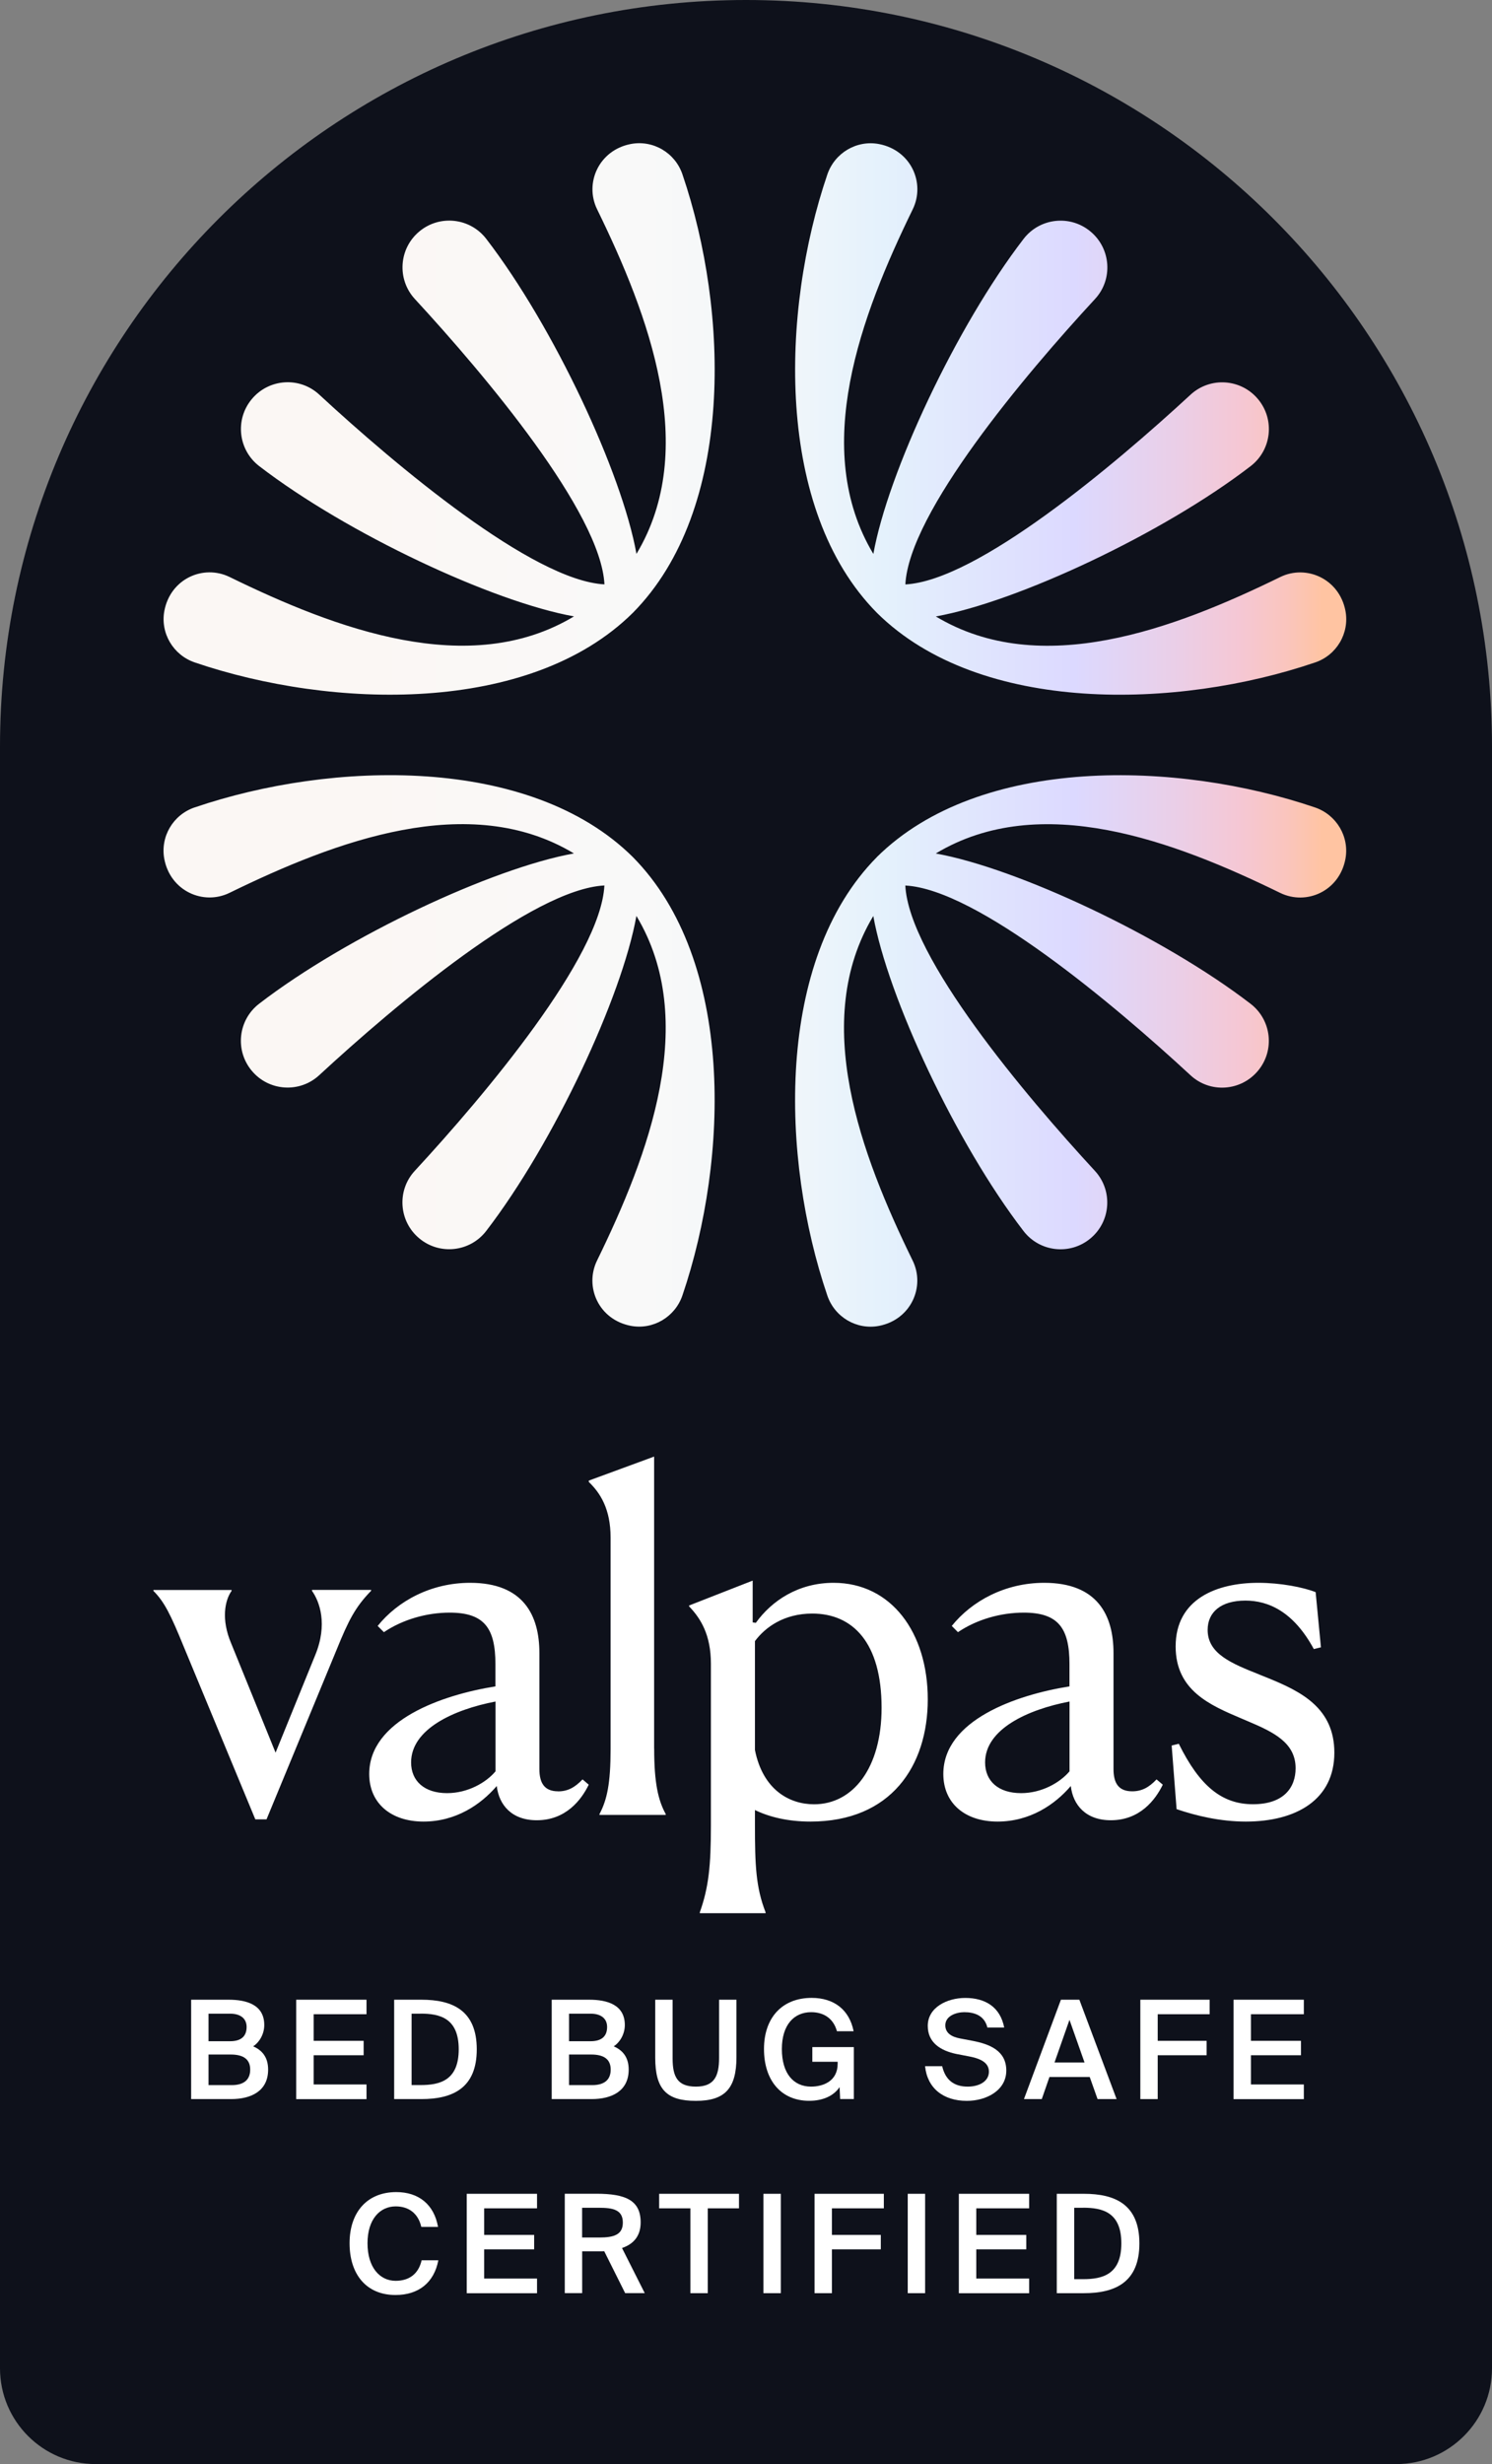 <?xml version="1.0" encoding="UTF-8"?>
<svg id="Layer_2" data-name="Layer 2" xmlns="http://www.w3.org/2000/svg" xmlns:xlink="http://www.w3.org/1999/xlink" viewBox="0 0 270.38 446.25">
  <rect x="0" y="0" width="270.38" height="446.25" fill="#808080" stroke="none"/>
  <defs>
    <style>
      .cls-1, .cls-2 {
        fill: #fff;
      }

      .cls-1, .cls-3 {
        fill-rule: evenodd;
      }

      .cls-4 {
        fill: #0e111b;
      }

      .cls-3 {
        fill: url(#linear-gradient);
      }
    </style>
    <linearGradient id="linear-gradient" x1="29.63" y1="133.1" x2="243.97" y2="133.1" gradientUnits="userSpaceOnUse">
      <stop offset=".17" stop-color="#fbf7f4"/>
      <stop offset=".41" stop-color="#f9f9f9"/>
      <stop offset=".53" stop-color="#f0f6fa"/>
      <stop offset=".61" stop-color="#e4f1fc"/>
      <stop offset=".77" stop-color="#dcd9ff"/>
      <stop offset=".86" stop-color="#ebcee6"/>
      <stop offset=".91" stop-color="#f5c7d4"/>
      <stop offset=".95" stop-color="#fac5bd"/>
      <stop offset=".98" stop-color="#ffc4a2"/>
    </linearGradient>
  </defs>
  <g id="Layer_1-2" data-name="Layer 1">
    <g>
      <path class="cls-4" d="M135.19,0h0C209.81,0,270.38,60.58,270.38,135.19v293.71c0,9.57-7.77,17.35-17.35,17.35H17.35C7.77,446.25,0,438.48,0,428.9V135.19C0,60.58,60.58,0,135.19,0Z"/>
      <path class="cls-1" d="M118.54,316.69v-52.9l-11.84,4.35v.24c2.09,2.01,3.95,4.91,3.95,10.06v38.33c0,6.2-.64,9.18-2.01,11.76v.16h12v-.16c-1.37-2.5-2.09-5.64-2.09-11.84ZM101.14,324.42c1.77,0,3.06-.73,4.43-2.17l1.12.96c-1.37,2.82-4.19,6.44-9.42,6.44-4.51,0-6.84-2.74-7.25-6.2-2.9,3.38-7.41,6.44-13.28,6.44s-9.83-3.3-9.83-8.62c0-9.74,13.21-14.33,22.87-15.86v-4.02c0-6.52-2.01-9.34-8.29-9.34-4.11,0-8.46,1.21-11.92,3.54l-1.13-1.13c3.62-4.51,9.66-7.81,16.75-7.81,9.66,0,12.56,5.88,12.56,12.72v21.01c0,2.5.89,4.03,3.38,4.03ZM81.02,324.74c3.78,0,7.09-1.93,8.78-3.95v-12.64c-7.57,1.45-15.3,4.99-15.3,11.03,0,3.38,2.42,5.56,6.52,5.56ZM56.54,288.1v-.16h10.71v.16c-2.9,2.98-4.1,5.4-6.2,10.55l-12.75,30.84h-2.03l-12.99-31.32c-2.34-5.72-3.47-8.05-5.48-10.06v-.16h14.17v.16c-1.21,1.69-1.93,5.15-.08,9.5l8.05,19.8,7.17-17.63c2.33-5.63.8-9.74-.57-11.67ZM136.97,293.9c2.9-4.03,7.73-7.25,14.09-7.25,10.47,0,17.07,9.02,17.07,21.1s-6.68,22.14-21.26,22.14c-4.02,0-7.41-.8-10.06-2.09v2.74c0,7.17.16,11.27,1.93,15.78v.16h-11.92v-.16c1.61-4.51,2.01-8.46,2.01-15.7v-29.31c0-5.24-1.85-8.21-3.95-10.39v-.16l11.52-4.51v7.57l.56.08ZM136.81,316.93c1.45,7.25,6.28,9.83,10.71,9.83,7.09,0,12.24-6.6,12.24-17.47,0-11.84-5.24-17.07-12.56-17.07-5.16,0-8.54,2.5-10.39,4.99v19.73ZM209.6,322.24c-1.37,1.45-2.66,2.17-4.43,2.17-2.5,0-3.38-1.53-3.38-4.03v-21.01c0-6.84-2.9-12.72-12.56-12.72-7.09,0-13.12,3.3-16.75,7.81l1.12,1.13c3.46-2.34,7.81-3.54,11.92-3.54,6.28,0,8.29,2.82,8.29,9.34v4.02c-9.66,1.53-22.86,6.12-22.86,15.86,0,5.32,3.94,8.62,9.82,8.62s10.39-3.06,13.28-6.44c.4,3.46,2.74,6.2,7.25,6.2,5.23,0,8.05-3.62,9.42-6.44l-1.13-.96ZM193.82,320.79c-1.69,2.01-4.99,3.95-8.78,3.95-4.11,0-6.52-2.17-6.52-5.56,0-6.04,7.73-9.58,15.3-11.03v12.64ZM228.28,303.29c.56.22,1.12.45,1.69.68,5.88,2.41,11.84,5.4,11.84,13.44,0,8.54-6.93,12.48-16.03,12.48-4.67,0-9.02-1.05-12.56-2.25l-.89-11.52,1.29-.32c3.78,7.65,7.81,10.95,13.44,10.95s7.73-3.06,7.73-6.52c0-4.59-3.94-6.52-8.53-8.46-.42-.18-.86-.37-1.29-.55-5.66-2.4-11.92-5.05-11.92-13.05,0-8.62,7.49-11.52,14.98-11.52,4.02,0,8.13.8,10.39,1.69l.96,9.99-1.29.32c-3.7-6.84-8.29-8.78-12.4-8.78-4.43,0-6.84,2.09-6.84,5.31,0,4.35,4.37,6.09,9.42,8.1Z"/>
      <path class="cls-3" d="M114.69,110.98c18.51-18.71,17.43-54.61,8.99-79.38h0c-1.32-3.93-5.32-6.29-9.37-5.52-5.79,1.12-8.42,7.08-6.11,11.81,9.4,19.22,18.55,43.43,7.14,62.42-2.63-14.7-14.98-41.14-27.22-57.05-2.93-3.81-8.43-4.42-12.12-1.35-3.73,3.09-4.1,8.68-.82,12.24,12.76,13.82,33.69,38.67,34.36,51.68-13.01-.67-37.87-21.59-51.68-34.36-3.55-3.3-9.15-2.91-12.24.82-3.07,3.69-2.46,9.19,1.35,12.12,15.92,12.24,42.36,24.59,57.05,27.22-18.98,11.41-43.2,2.25-62.42-7.14-4.75-2.31-10.69.31-11.81,6.11-.77,4.05,1.6,8.04,5.51,9.37,24.78,8.44,60.68,9.54,79.39-8.99ZM158.92,110.99c18.71,18.51,54.61,17.43,79.38,8.99h.01c3.92-1.32,6.28-5.32,5.51-9.37-1.12-5.79-7.08-8.42-11.81-6.11-19.22,9.4-43.43,18.55-62.42,7.14,14.7-2.63,41.14-14.98,57.05-27.22,3.81-2.93,4.42-8.43,1.35-12.12-3.09-3.73-8.68-4.1-12.24-.82-13.82,12.76-38.67,33.69-51.68,34.36.67-13.01,21.59-37.87,34.36-51.68,3.3-3.55,2.91-9.15-.82-12.24-3.69-3.07-9.19-2.46-12.12,1.35-12.24,15.92-24.59,42.36-27.22,57.05-11.41-18.98-2.25-43.2,7.14-62.42,2.31-4.75-.31-10.69-6.11-11.81-4.05-.77-8.04,1.6-9.37,5.51-8.44,24.78-9.53,60.68,8.99,79.39ZM35.3,146.22c24.77-8.44,60.68-9.52,79.38,8.99,18.52,18.72,17.43,54.61,8.99,79.39-1.33,3.91-5.33,6.28-9.37,5.51-5.8-1.12-8.42-7.06-6.11-11.81,9.4-19.22,18.55-43.43,7.14-62.42-2.63,14.69-14.98,41.13-27.22,57.05-2.93,3.81-8.43,4.42-12.12,1.35-3.73-3.09-4.11-8.69-.82-12.24,12.77-13.81,33.69-38.67,34.36-51.68-13.01.67-37.86,21.6-51.68,34.36-3.56,3.29-9.15,2.91-12.24-.82-3.07-3.69-2.46-9.19,1.35-12.12,15.91-12.24,42.35-24.59,57.05-27.22-18.98-11.41-43.2-2.25-62.42,7.14-4.74,2.31-10.69-.32-11.81-6.11-.77-4.06,1.59-8.05,5.51-9.37h.01ZM158.91,155.22c-18.51,18.71-17.43,54.61-8.99,79.38h0c1.32,3.93,5.32,6.29,9.37,5.52,5.79-1.12,8.42-7.08,6.11-11.81-9.4-19.22-18.55-43.43-7.14-62.42,2.63,14.7,14.98,41.14,27.22,57.05,2.93,3.81,8.43,4.42,12.12,1.35,3.73-3.09,4.1-8.68.82-12.24-12.76-13.82-33.69-38.67-34.36-51.68,13.01.67,37.87,21.59,51.68,34.36,3.55,3.3,9.15,2.91,12.24-.82,3.07-3.69,2.46-9.19-1.35-12.12-15.92-12.24-42.36-24.59-57.05-27.22,18.98-11.41,43.2-2.25,62.42,7.14,4.75,2.31,10.69-.31,11.81-6.11.77-4.05-1.6-8.04-5.51-9.37-24.78-8.44-60.68-9.53-79.4,8.99Z"/>
      <g>
        <path class="cls-2" d="M34.63,362.15h6.78c3.25,0,6.48.89,6.48,4.59,0,1.69-.94,3.18-2.01,3.85,1.49.67,2.71,1.84,2.71,4.22,0,3.87-3.05,5.34-6.73,5.34h-7.22v-18ZM37.79,369.67h3.92c1.86,0,2.98-.79,2.98-2.58,0-1.59-1.19-2.41-2.98-2.41h-3.92v4.99ZM37.79,377.62h4.2c2.26,0,3.35-1.02,3.35-2.81s-1.12-2.73-3.53-2.73h-4.02v5.54Z"/>
        <path class="cls-2" d="M53.68,362.15h12.74v2.63h-9.58v4.82h9.06v2.61h-9.06v5.29h9.58v2.66h-12.74v-18Z"/>
        <path class="cls-2" d="M76.35,362.15c5.69,0,10.05,1.96,10.05,8.99s-4.37,9.01-10.05,9.01h-4.92v-18h4.92ZM76.2,364.68h-1.61v12.93h1.61c3.45,0,6.93-.79,6.93-6.48s-3.48-6.46-6.93-6.46Z"/>
        <path class="cls-2" d="M99.97,362.15h6.78c3.25,0,6.48.89,6.48,4.59,0,1.69-.94,3.18-2.01,3.85,1.49.67,2.71,1.84,2.71,4.22,0,3.87-3.05,5.34-6.73,5.34h-7.22v-18ZM103.12,369.67h3.92c1.86,0,2.98-.79,2.98-2.58,0-1.59-1.19-2.41-2.98-2.41h-3.92v4.99ZM103.12,377.62h4.2c2.26,0,3.35-1.02,3.35-2.81s-1.12-2.73-3.53-2.73h-4.02v5.54Z"/>
        <path class="cls-2" d="M121.89,362.15v10.63c0,3.3.87,5.11,4.22,5.11s4.2-1.91,4.2-5.21v-10.53h3.15v10.4c0,5.69-2.11,7.92-7.35,7.92s-7.37-2.01-7.37-7.82v-10.5h3.15Z"/>
        <path class="cls-2" d="M154.67,367.86h-3c-.6-2.21-2.28-3.45-4.67-3.45-3.08,0-5.31,2.26-5.31,6.68s2.11,6.8,5.29,6.8c2.13,0,4.82-.94,4.82-4.15v-.35h-4.59v-2.66h7.52v9.41h-2.48l-.1-2.16c-1.07,1.59-3.03,2.48-5.51,2.48-5.11,0-8.19-3.72-8.19-9.38s3.28-9.26,8.64-9.26c4.07,0,6.83,2.16,7.6,6.03Z"/>
        <path class="cls-2" d="M173.32,371.98c-2.86-.6-5.19-2.04-5.19-5.09,0-3.35,3.5-5.06,6.8-5.06,3.58,0,6.33,1.61,7.05,5.36h-3.05c-.52-2.19-2.38-2.78-4.17-2.78-1.39,0-3.45.62-3.45,2.38,0,1.39,1.12,2.09,2.68,2.38l2.21.42c3.15.6,6.16,1.79,6.16,5.39s-3.6,5.49-7.15,5.49c-4.29,0-7.17-2.31-7.57-6.28h3.1c.57,2.46,2.11,3.7,4.62,3.7,2.13,0,3.85-.97,3.85-2.71,0-1.86-1.99-2.46-3.7-2.78l-2.18-.42Z"/>
        <path class="cls-2" d="M192.27,362.15h3.33l6.75,18h-3.45l-1.42-4h-7.3l-1.39,4h-3.23l6.7-18ZM191.1,373.52h5.44l-2.73-7.72-2.71,7.72Z"/>
        <path class="cls-2" d="M206.65,362.15h12.56v2.63h-9.41v4.82h8.86v2.61h-8.86v7.94h-3.15v-18Z"/>
        <path class="cls-2" d="M223.54,362.15h12.74v2.63h-9.58v4.82h9.06v2.61h-9.06v5.29h9.58v2.66h-12.74v-18Z"/>
      </g>
      <g>
        <path class="cls-2" d="M79.44,409.32c-.77,4.07-3.58,6.31-7.77,6.31-5.26,0-8.32-3.72-8.32-9.38s3.23-9.26,8.46-9.26c4.05,0,6.85,2.23,7.57,6.31h-3.03c-.57-2.46-2.28-3.72-4.64-3.72-2.86,0-5.11,2.33-5.11,6.68s2.21,6.8,5.09,6.8c2.46,0,4.15-1.24,4.72-3.72h3.03Z"/>
        <path class="cls-2" d="M84.58,397.3h12.74v2.63h-9.58v4.82h9.06v2.61h-9.06v5.29h9.58v2.66h-12.74v-18Z"/>
        <path class="cls-2" d="M109.49,407.7c-.3.02-.62.02-.94.02h-3.05v7.57h-3.15v-18h5.73c5.29,0,8.02,1.19,8.02,5.19,0,2.31-1.12,3.87-3.38,4.64l4.12,8.17h-3.55l-3.8-7.6ZM105.49,399.83v5.39h3.13c2.71,0,4.25-.55,4.25-2.71,0-2.36-1.86-2.68-4.34-2.68h-3.03Z"/>
        <path class="cls-2" d="M125.11,399.93h-5.66v-2.63h14.47v2.63h-5.66v15.37h-3.15v-15.37Z"/>
        <path class="cls-2" d="M141.5,415.3h-3.15v-18h3.15v18Z"/>
        <path class="cls-2" d="M147.61,397.3h12.56v2.63h-9.41v4.82h8.86v2.61h-8.86v7.94h-3.15v-18Z"/>
        <path class="cls-2" d="M167.65,415.3h-3.15v-18h3.15v18Z"/>
        <path class="cls-2" d="M173.76,397.3h12.74v2.63h-9.58v4.82h9.06v2.61h-9.06v5.29h9.58v2.66h-12.74v-18Z"/>
        <path class="cls-2" d="M196.43,397.3c5.69,0,10.05,1.96,10.05,8.99s-4.37,9.01-10.05,9.01h-4.92v-18h4.92ZM196.28,399.83h-1.61v12.93h1.61c3.45,0,6.93-.79,6.93-6.48s-3.48-6.46-6.93-6.46Z"/>
      </g>
    </g>
  </g>
</svg>